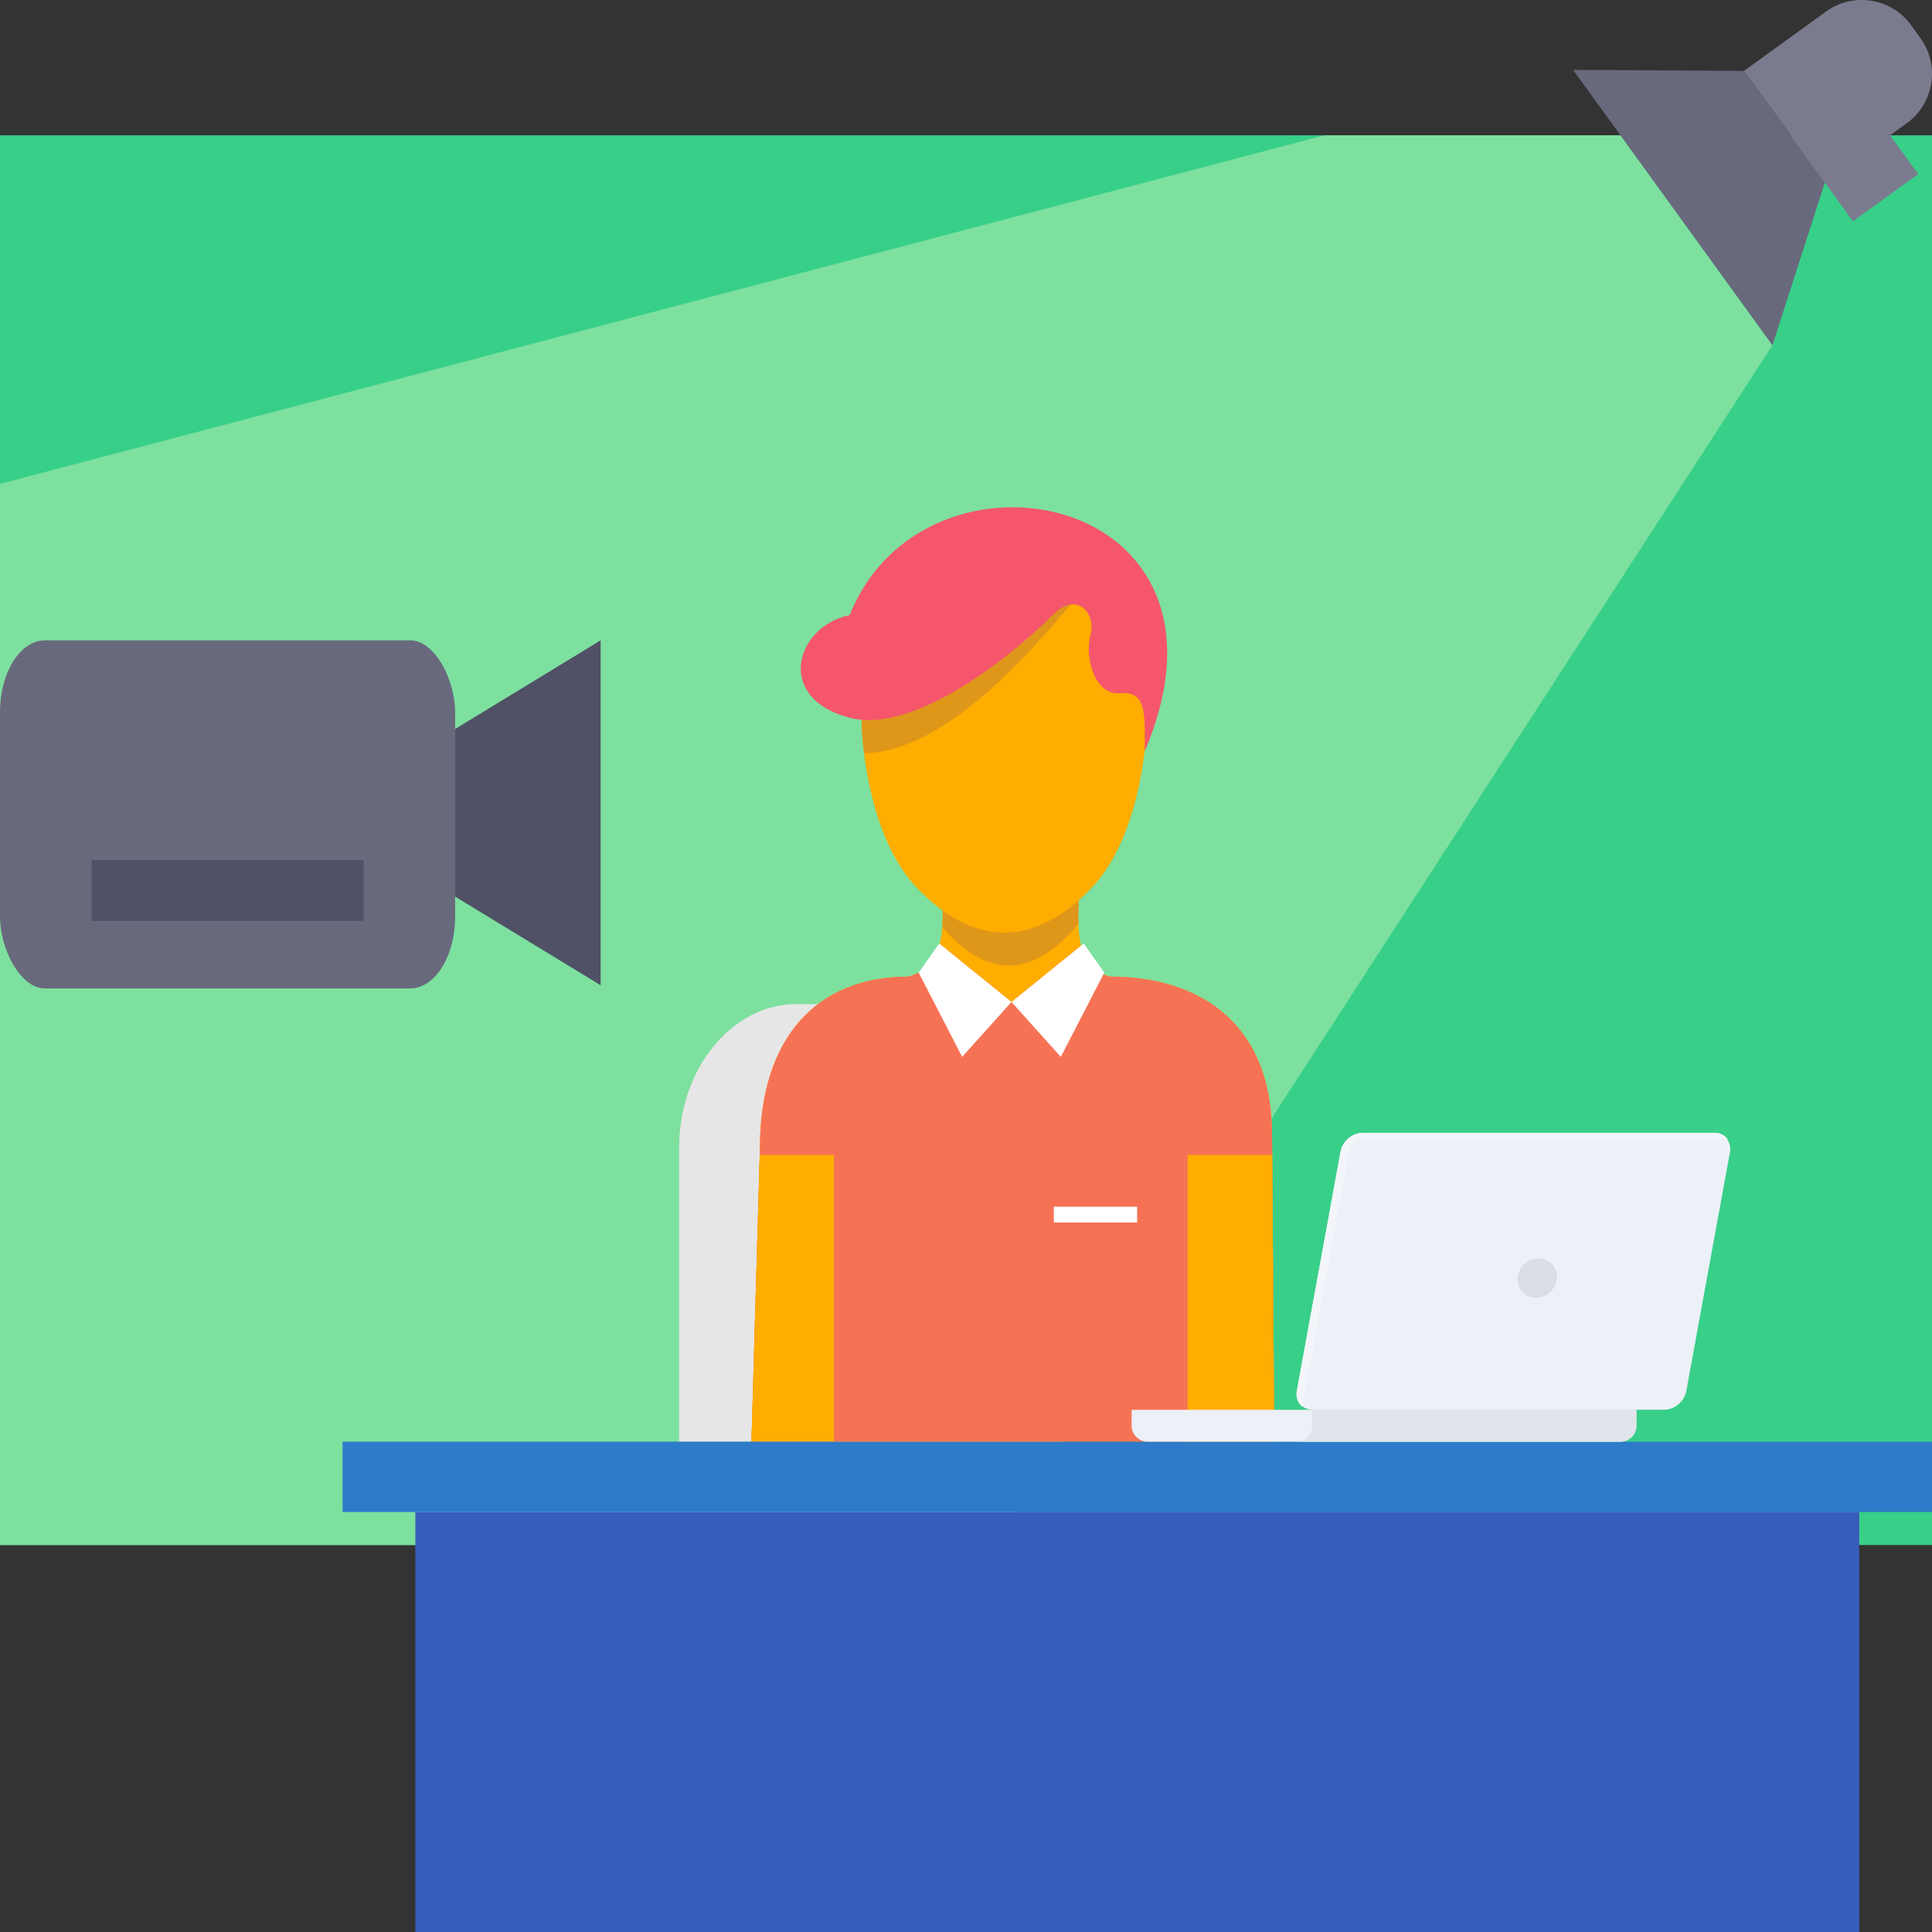 <?xml version="1.0" ?><!DOCTYPE svg  PUBLIC '-//W3C//DTD SVG 1.1//EN'  'http://www.w3.org/Graphics/SVG/1.1/DTD/svg11.dtd'><svg height="128px" style="shape-rendering:geometricPrecision; text-rendering:geometricPrecision; image-rendering:optimizeQuality; fill-rule:evenodd; clip-rule:evenodd" version="1.1" viewBox="0 0 73143 73143" width="128px" xml:space="preserve" xmlns="http://www.w3.org/2000/svg" xmlns:xlink="http://www.w3.org/1999/xlink"><rect x="0" y="0" width="73143" height="73143" fill="#333333" stroke="none"/><defs><style type="text/css">
   <![CDATA[
    .fil11 {fill:#2D7BC9}
    .fil10 {fill:#385CBC}
    .fil0 {fill:#38CF89}
    .fil12 {fill:#505066}
    .fil4 {fill:#69697D}
    .fil3 {fill:#7B7B8F}
    .fil1 {fill:#7DE09F}
    .fil16 {fill:#DADDE3}
    .fil7 {fill:#DF971A}
    .fil14 {fill:#E1E5EB}
    .fil2 {fill:#E6E6E6}
    .fil13 {fill:#ECF0F7}
    .fil15 {fill:#F3F5FB}
    .fil8 {fill:#F5566B}
    .fil6 {fill:#F67255}
    .fil5 {fill:#FFAD00}
    .fil9 {fill:white}
   ]]>
  </style></defs><g id="Layer_x0020_1"><rect class="fil0" height="53369" width="73143" y="5123"/><polygon class="fil1" points="50140,5123 61348,5123 67103,13071 37681,58493 0,58493 0,18319 "/><path class="fil2" d="M30150 38014l5450 0c2442,0 4440,2445 4440,5434l0 11133 -14330 0 0 -11133c0,-2989 1998,-5434 4440,-5434z"/><path class="fil3" d="M69131 436c1027,-744 2475,-512 3219,515l357 494c743,1026 512,2475 -515,3218l-636 460 1063 1468 -2470 1788 -4123 -5695c1247,-903 1858,-1346 3105,-2248z"/><polygon class="fil4" points="69087,6911 67103,13071 59555,2645 66026,2684 "/><g id="_393878928"><path class="fil5" d="M34385 36974c1677,-448 1259,-2405 1259,-4259l5244 0c0,1670 -479,3855 1135,4258 3451,0 6135,1819 6135,5982l85 11626 -19794 0 321 -11135c0,-4163 2164,-6472 5615,-6472z"/><path class="fil6" d="M34385 36974c704,-188 1039,-642 1190,-1242l2719 2202 2637 -2136c143,576 453,1015 1092,1175 3451,0 6135,1819 6135,5982l85 11626 -19794 0 321 -11135c0,-4163 2164,-6472 5615,-6472z"/><path class="fil5" d="M48164 43724l79 10857 -3282 0 0 -10857 3203 0zm-19715 10857l313 -10857 2809 0 0 10857 -3122 0z"/><path class="fil7" d="M35671 35105c56,-723 -27,-1567 -27,-2390l5244 0c0,718 -89,1531 -62,2257 -1690,2060 -3461,2105 -5155,133z"/><path class="fil5" d="M34638 33530c-1578,-1711 -2032,-4916 -2023,-6515 20,-3184 1216,-6040 5404,-6159 3975,113 5384,2975 5404,6159 9,1599 -445,4804 -2022,6515 -2184,2367 -4579,2367 -6763,0z"/><path class="fil7" d="M32712 28519c-70,-573 -99,-1092 -97,-1504 20,-3184 1216,-6040 5404,-6159 1404,39 2488,423 3303,1042 -2736,3491 -5810,6561 -8610,6621z"/><path class="fil8" d="M39873 23259c-1110,1151 -5092,4595 -7707,3915 -2852,-741 -2048,-3467 4,-3888 2799,-7071 15365,-4704 11165,5161 22,-1533 46,-2289 -948,-2203 -954,81 -1336,-1381 -1101,-2215 218,-779 -490,-1671 -1413,-770z"/><polygon class="fil9" points="35558,35719 38294,37934 36426,40012 34780,36822 "/><polygon class="fil9" points="41029,35719 38294,37934 40161,40012 41807,36822 "/><polygon class="fil9" points="39896,45686 43051,45686 43051,46282 39896,46282 "/></g><rect class="fil10" height="15900" width="54664" x="15724" y="57243"/><rect class="fil11" height="2662" width="60174" x="12969" y="54581"/><rect class="fil4" height="13178" rx="1702" ry="2720" width="17231" y="24243"/><polygon class="fil12" points="17231,27598 22739,24243 22739,30771 22739,37300 17231,33944 17231,30771 "/><rect class="fil12" height="2304" width="10296" x="3468" y="32562"/><g id="_393867720"><path class="fil13" d="M42841 53372l19111 0 0 605c0,332 -272,604 -605,604l-17902 0c-332,0 -604,-272 -604,-604l0 -605z"/><path class="fil14" d="M49673 53372l12279 0 0 605c0,332 -272,604 -605,604l-12278 0c332,0 604,-272 604,-604l0 -605z"/><rect class="fil13" height="37574" rx="2533" ry="2533" transform="matrix(0.279 -0 -0.051 0.279 50882.2 42888.2)" width="52853"/><path class="fil15" d="M51589 42888l13334 0c211,0 384,94 486,241l-13811 0c-241,0 -473,197 -517,438l-1756 9609c-6,30 -8,59 -8,87 -175,-125 -267,-347 -222,-598l1658 -9070c71,-389 447,-707 836,-707z"/><circle class="fil16" r="1955" transform="matrix(0.381 -0 -0.024 0.381 58198.9 48386.1)"/></g></g></svg>
